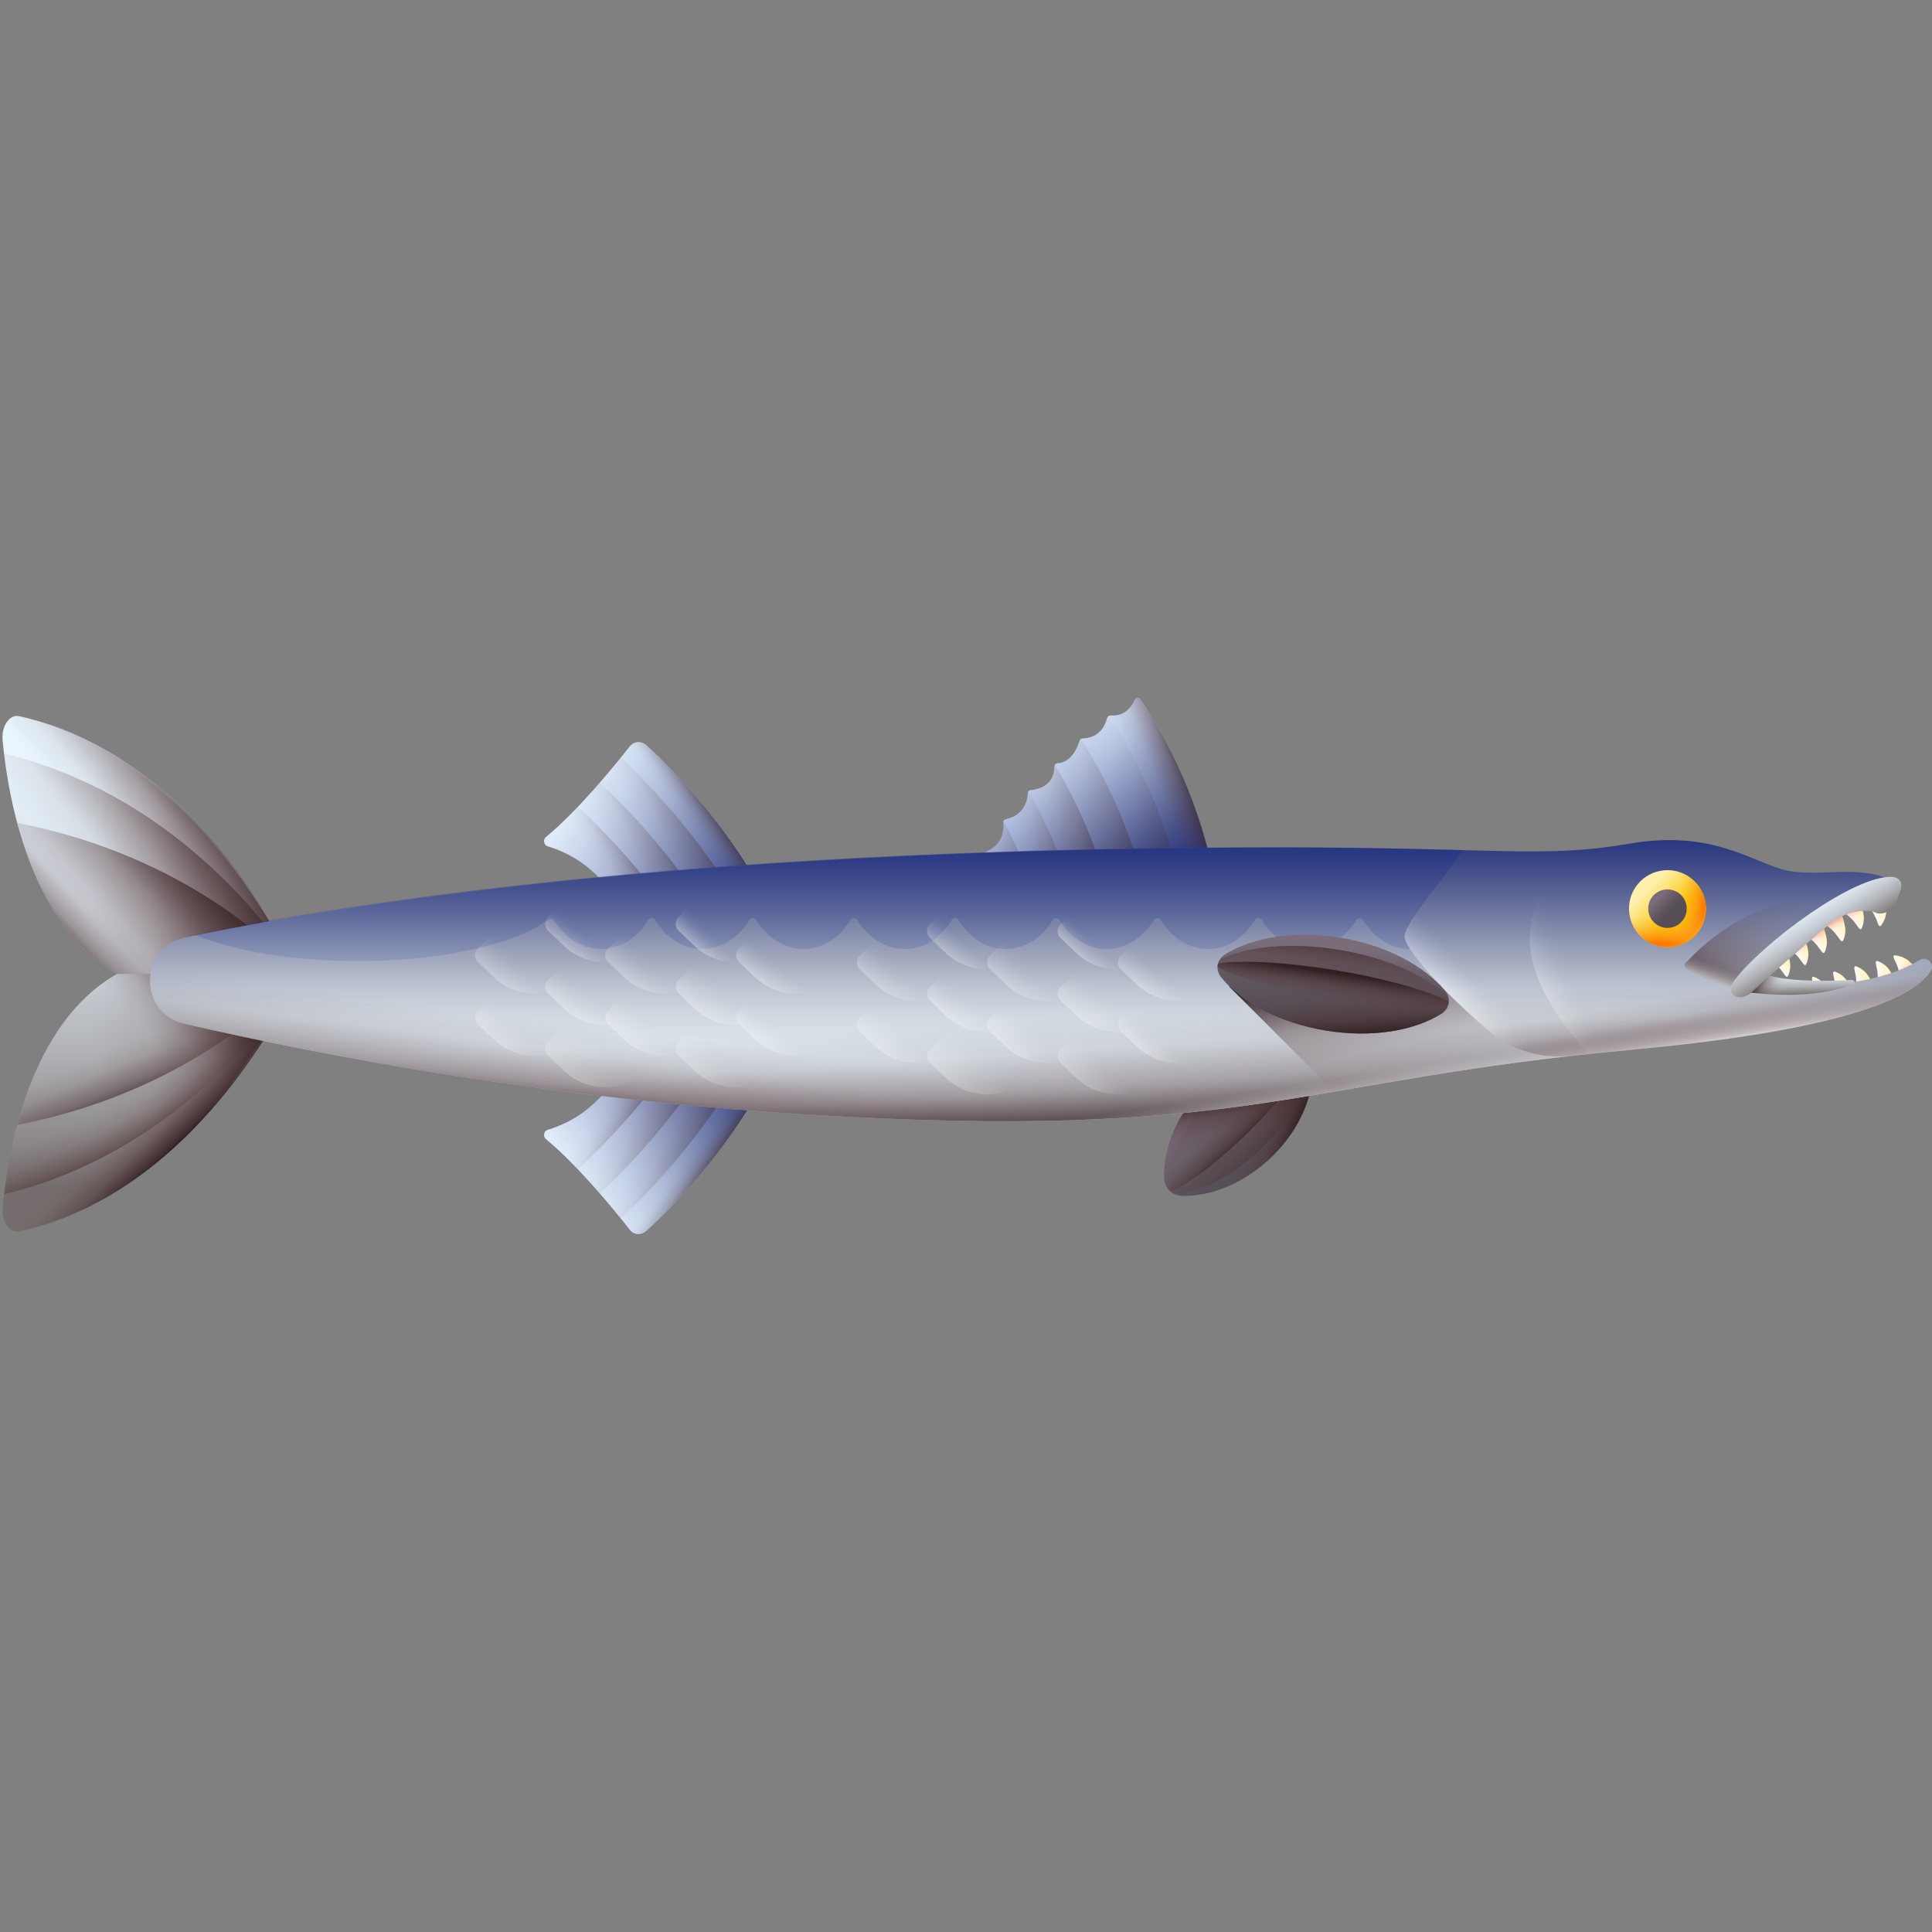 <svg id="Layer_48" enable-background="new 0 0 512 512" viewBox="0 0 512 512" xmlns="http://www.w3.org/2000/svg" xmlns:xlink="http://www.w3.org/1999/xlink"><rect x="0" y="0" width="512" height="512" fill="#808080" stroke="none"/><linearGradient id="lg1"><stop offset="0" stop-color="#eaf6ff"/><stop offset=".15" stop-color="#e6f1fa"/><stop offset=".319" stop-color="#dbe4ec"/><stop offset=".497" stop-color="#c9cfd6"/><stop offset=".681" stop-color="#b0b2b6"/><stop offset=".869" stop-color="#908c8e"/><stop offset="1" stop-color="#766e6e"/></linearGradient><linearGradient id="SVGID_1_" gradientTransform="matrix(1 0 0 -1 0 514)" gradientUnits="userSpaceOnUse" x1="153.582" x2="203.984" xlink:href="#lg1" y1="304.894" y2="265.923"/><linearGradient id="lg2"><stop offset="0" stop-color="#1f3596" stop-opacity="0"/><stop offset=".142" stop-color="#1e3494" stop-opacity=".06"/><stop offset=".356" stop-color="#1d3290" stop-opacity=".225"/><stop offset=".615" stop-color="#1c2f89" stop-opacity=".496"/><stop offset=".907" stop-color="#192b80" stop-opacity=".869"/><stop offset="1" stop-color="#192a7d"/></linearGradient><linearGradient id="SVGID_00000075845060795920715260000004907275612675974026_" gradientTransform="matrix(1 0 0 -1 0 514)" gradientUnits="userSpaceOnUse" x1="145.335" x2="208.27" xlink:href="#lg2" y1="308.209" y2="267.96"/><linearGradient id="lg3"><stop offset="0" stop-color="#593636" stop-opacity="0"/><stop offset=".277" stop-color="#543333" stop-opacity=".101"/><stop offset=".596" stop-color="#482d2e" stop-opacity=".396"/><stop offset=".933" stop-color="#332224" stop-opacity=".883"/><stop offset="1" stop-color="#2f2022"/></linearGradient><linearGradient id="SVGID_00000007410197885779673660000016798634041265459606_" gradientTransform="matrix(1 0 0 -1 0 514)" gradientUnits="userSpaceOnUse" x1="180.697" x2="186.186" xlink:href="#lg3" y1="298.004" y2="302.029"/><linearGradient id="SVGID_00000132781843967577842610000010476967810915150013_" gradientTransform="matrix(1 0 0 -1 0 514)" gradientUnits="userSpaceOnUse" x1="171.667" x2="184.657" xlink:href="#lg3" y1="293.231" y2="300.159"/><linearGradient id="SVGID_00000028324024196843392430000006728204987347224986_" gradientTransform="matrix(1 0 0 -1 0 514)" gradientUnits="userSpaceOnUse" x1="163.419" x2="178.314" xlink:href="#lg3" y1="287.98" y2="295.255"/><linearGradient id="SVGID_00000079467130476069289900000011194086873325598375_" gradientTransform="matrix(1 0 0 -1 0 514)" gradientUnits="userSpaceOnUse" x1="159.017" x2="168.716" xlink:href="#lg3" y1="284.034" y2="289.577"/><linearGradient id="SVGID_00000176727708971981389420000012698821430489255595_" gradientUnits="userSpaceOnUse" x1="153.582" x2="203.984" xlink:href="#lg1" y1="314.613" y2="275.642"/><linearGradient id="SVGID_00000063621207620843546700000016986003035816424334_" gradientUnits="userSpaceOnUse" x1="145.335" x2="208.27" xlink:href="#lg2" y1="317.929" y2="277.679"/><linearGradient id="SVGID_00000098211415200772875440000004201678919731788189_" gradientUnits="userSpaceOnUse" x1="180.697" x2="186.186" xlink:href="#lg3" y1="307.723" y2="311.748"/><linearGradient id="SVGID_00000093884986329262537430000006012052649458310813_" gradientUnits="userSpaceOnUse" x1="171.667" x2="184.657" xlink:href="#lg3" y1="302.95" y2="309.878"/><linearGradient id="SVGID_00000076579869983562884950000010183324990570431128_" gradientUnits="userSpaceOnUse" x1="163.419" x2="178.314" xlink:href="#lg3" y1="297.699" y2="304.974"/><linearGradient id="SVGID_00000115482547291030233620000004534486742697364655_" gradientUnits="userSpaceOnUse" x1="159.017" x2="168.716" xlink:href="#lg3" y1="293.754" y2="299.296"/><linearGradient id="lg4"><stop offset="0" stop-color="#7a6d79"/><stop offset=".255" stop-color="#6c616c"/><stop offset=".683" stop-color="#5b535b"/><stop offset="1" stop-color="#554e56"/></linearGradient><linearGradient id="SVGID_00000031175664525321846450000013199974083771997844_" gradientTransform="matrix(1 0 0 -1 0 514)" gradientUnits="userSpaceOnUse" x1="322.405" x2="335.097" xlink:href="#lg4" y1="223.541" y2="209.014"/><linearGradient id="SVGID_00000132781008092311372570000017579770216820539013_" gradientTransform="matrix(1 0 0 -1 0 514)" gradientUnits="userSpaceOnUse" x1="329.304" x2="327.01" xlink:href="#lg3" y1="210.572" y2="224.181"/><linearGradient id="SVGID_00000160871290272414769650000012293115176675849115_" gradientTransform="matrix(1 0 0 -1 0 514)" gradientUnits="userSpaceOnUse" x1="330.968" x2="342.436" xlink:href="#lg3" y1="215.732" y2="210.991"/><linearGradient id="SVGID_00000030465271105897585050000001523352490712511129_" gradientTransform="matrix(1 0 0 -1 0 514)" gradientUnits="userSpaceOnUse" x1="326.431" x2="340.322" xlink:href="#lg3" y1="218.852" y2="203.572"/><linearGradient id="SVGID_00000120537547343926346750000017627773871037835177_" gradientTransform="matrix(1 0 0 -1 0 514)" gradientUnits="userSpaceOnUse" x1="328.035" x2="318.466" xlink:href="#lg3" y1="217.191" y2="232.472"/><linearGradient id="SVGID_00000082352740647546056740000012200862298669405112_" gradientTransform="matrix(.706 -.294 .294 -.706 -1554.996 -1040.996)" gradientUnits="userSpaceOnUse" x1="4176.767" x2="4190.658" xlink:href="#lg3" y1="-3631.483" y2="-3646.763"/><linearGradient id="SVGID_00000170243002004800846280000004606512014215546299_" gradientTransform="matrix(.706 -.294 .294 -.706 -1554.996 -1040.996)" gradientUnits="userSpaceOnUse" x1="4178.371" x2="4168.802" xlink:href="#lg3" y1="-3633.144" y2="-3617.863"/><linearGradient id="SVGID_00000157302208787554459770000010765596184226814593_" gradientTransform="matrix(1 0 0 -1 0 514)" gradientUnits="userSpaceOnUse" x1="275.94" x2="300.147" xlink:href="#lg1" y1="307.265" y2="274.505"/><linearGradient id="SVGID_00000114069363683027094960000000517131858933192351_" gradientTransform="matrix(1 0 0 -1 0 514)" gradientUnits="userSpaceOnUse" x1="263.591" x2="301.537" xlink:href="#lg2" y1="327.46" y2="267.271"/><linearGradient id="SVGID_00000086690217035330281080000012270914054397570718_" gradientTransform="matrix(1 0 0 -1 0 514)" gradientUnits="userSpaceOnUse" x1="303.705" x2="316.789" xlink:href="#lg3" y1="303.989" y2="309.223"/><linearGradient id="SVGID_00000096039941453381745960000004282855774262614700_" gradientTransform="matrix(1 0 0 -1 0 514)" gradientUnits="userSpaceOnUse" x1="293.785" x2="318.84" xlink:href="#lg3" y1="301.782" y2="301.782"/><linearGradient id="SVGID_00000108299649125469821970000015757410011399489465_" gradientTransform="matrix(1 0 0 -1 0 514)" gradientUnits="userSpaceOnUse" x1="278.776" x2="306.857" xlink:href="#lg3" y1="298.743" y2="298.743"/><linearGradient id="SVGID_00000072986510398110146910000014046598119399591352_" gradientTransform="matrix(1 0 0 -1 0 514)" gradientUnits="userSpaceOnUse" x1="270.385" x2="294.957" xlink:href="#lg3" y1="295.315" y2="295.315"/><linearGradient id="SVGID_00000011022077561337993540000014797911137133282440_" gradientTransform="matrix(1 0 0 -1 0 514)" gradientUnits="userSpaceOnUse" x1="267.48" x2="287.975" xlink:href="#lg3" y1="291.787" y2="291.787"/><linearGradient id="SVGID_00000077286420710380657840000000237051794083362176_" gradientTransform="matrix(1 0 0 -1 0 514)" gradientUnits="userSpaceOnUse" x1="258.766" x2="278.388" xlink:href="#lg3" y1="287.862" y2="287.862"/><linearGradient id="SVGID_00000181079346968997822380000007152839488385761940_" gradientTransform="matrix(1 0 0 -1 0 514)" gradientUnits="userSpaceOnUse" x1="40.089" x2="40.089" xlink:href="#lg1" y1="311.058" y2="199.393"/><linearGradient id="SVGID_00000055696796911737713250000010180128828920971701_" gradientTransform="matrix(-1 0 0 -1 -1371.363 514)" gradientUnits="userSpaceOnUse" x1="-1397.793" x2="-1385.141" xlink:href="#lg3" y1="276.035" y2="264.19"/><linearGradient id="SVGID_00000178892283338186229310000012258518219032113583_" gradientTransform="matrix(1 0 0 -1 0 514)" gradientUnits="userSpaceOnUse" x1="33.39" x2="55.972" xlink:href="#lg3" y1="283.18" y2="302.458"/><linearGradient id="SVGID_00000019669516740199860130000000997203944356781210_" gradientTransform="matrix(-1 0 0 -1 -1371.363 514)" gradientUnits="userSpaceOnUse" x1="-1412.225" x2="-1418.893" xlink:href="#lg3" y1="225.52" y2="211.264"/><linearGradient id="SVGID_00000075124080400966789600000018149029944672765849_" gradientTransform="matrix(1 0 0 -1 0 514)" gradientUnits="userSpaceOnUse" x1="25.848" x2="62.187" xlink:href="#lg3" y1="268.633" y2="297.952"/><linearGradient id="SVGID_00000134951521286078440430000002473939041783029925_" gradientTransform="matrix(-1 0 0 -1 -1371.363 514)" gradientUnits="userSpaceOnUse" x1="-1411.784" x2="-1417.784" xlink:href="#lg3" y1="239.871" y2="225.426"/><linearGradient id="SVGID_00000056404427588300266170000001017819822943313836_" gradientTransform="matrix(1 0 0 -1 0 514)" gradientUnits="userSpaceOnUse" x1="25.218" x2="52.482" xlink:href="#lg3" y1="258.382" y2="286.664"/><linearGradient id="SVGID_00000097464011616231608150000011574244941318494125_" gradientTransform="matrix(1 0 0 -1 0 514)" gradientUnits="userSpaceOnUse" x1="41.996" x2="59.636" xlink:href="#lg3" y1="236.68" y2="252.64"/><linearGradient id="SVGID_00000137848553947708389730000005602601476132694695_" gradientTransform="matrix(1 0 0 -1 0 514)" gradientUnits="userSpaceOnUse" x1="39.452" x2="49.636" xlink:href="#lg3" y1="223.81" y2="213.219"/><linearGradient id="SVGID_00000006696905552131827880000014647577000812814216_" gradientTransform="matrix(1 0 0 -1 0 514)" gradientUnits="userSpaceOnUse" x1="24.974" x2="81.942" xlink:href="#lg3" y1="255.938" y2="255.938"/><linearGradient id="lg5"><stop offset="0" stop-color="#fffaf8"/><stop offset="1" stop-color="#fff5c6"/></linearGradient><linearGradient id="SVGID_00000028294593178008613260000014583288384735667631_" gradientTransform="matrix(.801 -.598 -.598 -.801 343.691 738.484)" gradientUnits="userSpaceOnUse" x1="420.041" x2="422.345" xlink:href="#lg5" y1="306.883" y2="305.883"/><linearGradient id="lg6"><stop offset="0" stop-color="#ffa78f" stop-opacity="0"/><stop offset=".122" stop-color="#ffa78f" stop-opacity=".016"/><stop offset=".247" stop-color="#ffa78f" stop-opacity=".064"/><stop offset=".374" stop-color="#ffa78f" stop-opacity=".145"/><stop offset=".501" stop-color="#ffa78f" stop-opacity=".257"/><stop offset=".629" stop-color="#ffa78f" stop-opacity=".403"/><stop offset=".758" stop-color="#ffa78f" stop-opacity=".581"/><stop offset=".885" stop-color="#ffa78f" stop-opacity=".787"/><stop offset="1" stop-color="#ffa78f"/></linearGradient><linearGradient id="SVGID_00000085218252740225092620000010806956310146995086_" gradientTransform="matrix(.801 -.598 -.598 -.801 343.691 738.484)" gradientUnits="userSpaceOnUse" x1="420.616" x2="421.746" xlink:href="#lg6" y1="305.069" y2="308.025"/><linearGradient id="SVGID_00000022548338922398679800000010234988900582614967_" gradientTransform="matrix(.623 -.782 -.782 -.623 1053.222 351.387)" gradientUnits="userSpaceOnUse" x1="-265.755" x2="-263.451" xlink:href="#lg5" y1="507.753" y2="506.754"/><linearGradient id="SVGID_00000118360285104234190730000000180019819015890560_" gradientTransform="matrix(.623 -.782 -.782 -.623 1053.222 351.387)" gradientUnits="userSpaceOnUse" x1="-265.181" x2="-264.051" xlink:href="#lg6" y1="505.939" y2="508.895"/><linearGradient id="SVGID_00000023989628051726065200000000166567643902645150_" gradientTransform="matrix(.623 -.782 -.782 -.623 1053.222 351.387)" gradientUnits="userSpaceOnUse" x1="-271.264" x2="-268.96" xlink:href="#lg5" y1="509.597" y2="508.597"/><linearGradient id="SVGID_00000017509654153925840860000000015009946802675368_" gradientTransform="matrix(.623 -.782 -.782 -.623 1053.222 351.387)" gradientUnits="userSpaceOnUse" x1="-270.689" x2="-269.559" xlink:href="#lg6" y1="507.782" y2="510.738"/><linearGradient id="SVGID_00000111153715998810200540000003660645876899457206_" gradientTransform="matrix(.623 -.782 -.782 -.623 1053.222 351.387)" gradientUnits="userSpaceOnUse" x1="-276.772" x2="-274.468" xlink:href="#lg5" y1="511.44" y2="510.44"/><linearGradient id="SVGID_00000092451630322017052320000007636281176790085769_" gradientTransform="matrix(.623 -.782 -.782 -.623 1053.222 351.387)" gradientUnits="userSpaceOnUse" x1="-276.198" x2="-275.068" xlink:href="#lg6" y1="509.625" y2="512.581"/><linearGradient id="SVGID_00000175310589170220172300000002273893599543243935_" gradientTransform="matrix(.623 -.782 -.782 -.623 1053.222 351.387)" gradientUnits="userSpaceOnUse" x1="-282.28" x2="-279.977" xlink:href="#lg5" y1="513.283" y2="512.283"/><linearGradient id="SVGID_00000096751818806933939330000012997101242366827399_" gradientTransform="matrix(.623 -.782 -.782 -.623 1053.222 351.387)" gradientUnits="userSpaceOnUse" x1="-281.706" x2="-280.576" xlink:href="#lg6" y1="511.469" y2="514.424"/><linearGradient id="SVGID_00000030453545820521606010000013232398604379754137_" gradientTransform="matrix(.623 -.782 -.782 -.623 1053.222 351.387)" gradientUnits="userSpaceOnUse" x1="-287.789" x2="-285.485" xlink:href="#lg5" y1="515.126" y2="514.126"/><linearGradient id="SVGID_00000139980515739113222920000011020666435977887653_" gradientTransform="matrix(.623 -.782 -.782 -.623 1053.222 351.387)" gradientUnits="userSpaceOnUse" x1="-287.214" x2="-286.084" xlink:href="#lg6" y1="513.312" y2="516.268"/><linearGradient id="SVGID_00000103247089598797947150000007176037861085311665_" gradientTransform="matrix(.984 -.176 .176 .984 -53.331 -178.086)" gradientUnits="userSpaceOnUse" x1="471.751" x2="474.054" xlink:href="#lg5" y1="526.54" y2="525.54"/><linearGradient id="SVGID_00000031169385892924818450000006459931758394253731_" gradientTransform="matrix(.984 -.176 .176 .984 -53.331 -178.086)" gradientUnits="userSpaceOnUse" x1="472.325" x2="473.455" xlink:href="#lg6" y1="524.726" y2="527.681"/><linearGradient id="SVGID_00000111160783597264516910000015819468973946596543_" gradientTransform="matrix(.997 .079 -.079 .997 714.132 -431.62)" gradientUnits="userSpaceOnUse" x1="-160.765" x2="-158.461" xlink:href="#lg5" y1="705.6" y2="704.601"/><linearGradient id="SVGID_00000099653344153091290120000009538150044784117940_" gradientTransform="matrix(.997 .079 -.079 .997 714.132 -431.62)" gradientUnits="userSpaceOnUse" x1="-160.191" x2="-159.061" xlink:href="#lg6" y1="703.786" y2="706.742"/><linearGradient id="SVGID_00000013880062032207595760000007910211390935047332_" gradientTransform="matrix(.997 .079 -.079 .997 714.132 -431.62)" gradientUnits="userSpaceOnUse" x1="-166.274" x2="-163.97" xlink:href="#lg5" y1="707.443" y2="706.444"/><linearGradient id="SVGID_00000111904322170280252160000017272728601273338262_" gradientTransform="matrix(.997 .079 -.079 .997 714.132 -431.62)" gradientUnits="userSpaceOnUse" x1="-165.699" x2="-164.569" xlink:href="#lg6" y1="705.629" y2="708.585"/><linearGradient id="SVGID_00000111190533702049702270000005189866329984067458_" gradientTransform="matrix(.997 .079 -.079 .997 714.132 -431.62)" gradientUnits="userSpaceOnUse" x1="-171.782" x2="-169.478" xlink:href="#lg5" y1="709.287" y2="708.287"/><linearGradient id="SVGID_00000158728780970728723040000017639189839686397601_" gradientTransform="matrix(.997 .079 -.079 .997 714.132 -431.62)" gradientUnits="userSpaceOnUse" x1="-171.208" x2="-170.078" xlink:href="#lg6" y1="707.472" y2="710.428"/><linearGradient id="SVGID_00000175306106596859679290000000886897987308920213_" gradientTransform="matrix(.997 .079 -.079 .997 714.132 -431.62)" gradientUnits="userSpaceOnUse" x1="-177.291" x2="-174.987" xlink:href="#lg5" y1="711.13" y2="710.13"/><linearGradient id="SVGID_00000117663921176723853990000015495693851958396329_" gradientTransform="matrix(.997 .079 -.079 .997 714.132 -431.62)" gradientUnits="userSpaceOnUse" x1="-176.716" x2="-175.586" xlink:href="#lg6" y1="709.315" y2="712.271"/><linearGradient id="SVGID_00000101068451681528454040000005591089944483892146_" gradientTransform="matrix(1 0 0 -1 0 514)" gradientUnits="userSpaceOnUse" x1="275.873" x2="275.873" xlink:href="#lg1" y1="208.422" y2="296.389"/><linearGradient id="lg7"><stop offset="0" stop-color="#fff" stop-opacity="0"/><stop offset=".092" stop-color="#fff" stop-opacity=".024"/><stop offset=".218" stop-color="#fff" stop-opacity=".092"/><stop offset=".362" stop-color="#fff" stop-opacity=".203"/><stop offset=".52" stop-color="#fff" stop-opacity=".359"/><stop offset=".69" stop-color="#fff" stop-opacity=".559"/><stop offset=".866" stop-color="#fff" stop-opacity=".798"/><stop offset="1" stop-color="#fff"/></linearGradient><linearGradient id="SVGID_00000080187139420003166540000003434381530259294351_" gradientTransform="matrix(1 0 0 -1 0 514)" gradientUnits="userSpaceOnUse" x1="407.55" x2="397.736" xlink:href="#lg7" y1="236.469" y2="228.128"/><linearGradient id="SVGID_00000145052775194037734200000008742678941440887460_" gradientTransform="matrix(1 0 0 -1 0 514)" gradientUnits="userSpaceOnUse" x1="444.141" x2="446.758" xlink:href="#lg3" y1="249.365" y2="233.337"/><linearGradient id="SVGID_00000087371641116069355180000011825464524699826833_" gradientTransform="matrix(1 0 0 -1 0 514)" gradientUnits="userSpaceOnUse" x1="417.723" x2="402.185" xlink:href="#lg7" y1="253.444" y2="247.556"/><linearGradient id="SVGID_00000133517588512533897010000016052817637724893604_" gradientTransform="matrix(1 0 0 -1 0 514)" gradientUnits="userSpaceOnUse" x1="220.317" x2="220.317" xlink:href="#lg2" y1="233.446" y2="340.898"/><linearGradient id="SVGID_00000018239474016803465560000000678758307449132468_" gradientTransform="matrix(1 0 0 -1 0 514)" gradientUnits="userSpaceOnUse" x1="275.873" x2="275.873" xlink:href="#lg2" y1="244.486" y2="296.872"/><linearGradient id="SVGID_00000042727178595284763580000017744114142946174081_" gradientTransform="matrix(1 0 0 -1 0 514)" gradientUnits="userSpaceOnUse" x1="272.188" x2="268.753" xlink:href="#lg3" y1="227.322" y2="200.335"/><linearGradient id="SVGID_00000053506873322753408830000007829249505014396043_" gradientTransform="matrix(1 0 0 -1 0 514)" gradientUnits="userSpaceOnUse" x1="276.602" x2="278.565" xlink:href="#lg3" y1="243.943" y2="212.05"/><linearGradient id="SVGID_00000004540459752347169890000000171830269314319522_" gradientTransform="matrix(1 0 0 -1 0 514)" gradientUnits="userSpaceOnUse" x1="281.962" x2="283.188" xlink:href="#lg7" y1="217.175" y2="209.447"/><linearGradient id="SVGID_00000073712020524878030960000001073514629131316393_" gradientTransform="matrix(-1 0 0 -1 -739.531 514)" gradientUnits="userSpaceOnUse" x1="-997.3" x2="-992.974" xlink:href="#lg7" y1="263.206" y2="258.214"/><linearGradient id="SVGID_00000008848405464508859420000011263330120088678540_" gradientTransform="matrix(-1 0 0 -1 -739.531 514)" gradientUnits="userSpaceOnUse" x1="-998.278" x2="-992.585" xlink:href="#lg7" y1="247.903" y2="241.986"/><linearGradient id="SVGID_00000034070999916958019520000011541576403854897813_" gradientTransform="matrix(-1 0 0 -1 -739.531 514)" gradientUnits="userSpaceOnUse" x1="-1001.392" x2="-991.339" xlink:href="#lg7" y1="234.842" y2="223.353"/><linearGradient id="SVGID_00000095337217001753698760000008566328760896278713_" gradientTransform="matrix(-1 0 0 -1 -739.531 514)" gradientUnits="userSpaceOnUse" x1="-1014.398" x2="-1007.661" xlink:href="#lg7" y1="256.352" y2="249.615"/><linearGradient id="SVGID_00000051378338759011850000000011317862730756584600_" gradientTransform="matrix(-1 0 0 -1 -739.531 514)" gradientUnits="userSpaceOnUse" x1="-1014.197" x2="-1007.79" xlink:href="#lg7" y1="239.662" y2="233.593"/><linearGradient id="SVGID_00000028308120215257523760000010652027231781410207_" gradientTransform="matrix(-1 0 0 -1 -739.531 514)" gradientUnits="userSpaceOnUse" x1="-979.807" x2="-973.07" xlink:href="#lg7" y1="256.352" y2="249.615"/><linearGradient id="SVGID_00000137093726212845970760000000706032598536761242_" gradientTransform="matrix(-1 0 0 -1 -739.531 514)" gradientUnits="userSpaceOnUse" x1="-979.632" x2="-973.561" xlink:href="#lg7" y1="239.595" y2="233.144"/><linearGradient id="SVGID_00000183965756501562130540000005938517324734327457_" gradientTransform="matrix(-1 0 0 -1 -739.531 514)" gradientUnits="userSpaceOnUse" x1="-1031.189" x2="-1027.145" xlink:href="#lg7" y1="262.786" y2="258.854"/><linearGradient id="SVGID_00000182524494930213501220000018158043058407089291_" gradientTransform="matrix(-1 0 0 -1 -739.531 514)" gradientUnits="userSpaceOnUse" x1="-1033.982" x2="-1026.699" xlink:href="#lg7" y1="248.983" y2="241.588"/><linearGradient id="SVGID_00000161610265494560671500000016585991597531085458_" gradientTransform="matrix(-1 0 0 -1 -739.531 514)" gradientUnits="userSpaceOnUse" x1="-1033.251" x2="-1025.501" xlink:href="#lg7" y1="231.724" y2="224.087"/><linearGradient id="SVGID_00000133487507164088623650000005039655335667429540_" gradientTransform="matrix(-1 0 0 -1 -739.531 514)" gradientUnits="userSpaceOnUse" x1="-1048.519" x2="-1043.862" xlink:href="#lg7" y1="255.607" y2="250.174"/><linearGradient id="SVGID_00000101813212420811812870000012739890014444490369_" gradientTransform="matrix(-1 0 0 -1 -739.531 514)" gradientUnits="userSpaceOnUse" x1="-1047.972" x2="-1043.872" xlink:href="#lg7" y1="238.397" y2="233.521"/><linearGradient id="SVGID_00000090987327700020893900000008464954304155755676_" gradientTransform="matrix(-1 0 0 -1 -739.531 514)" gradientUnits="userSpaceOnUse" x1="-896.093" x2="-891.767" xlink:href="#lg7" y1="265.115" y2="260.123"/><linearGradient id="SVGID_00000174596130677330580000000001750044973593784481_" gradientTransform="matrix(-1 0 0 -1 -739.531 514)" gradientUnits="userSpaceOnUse" x1="-897.071" x2="-891.377" xlink:href="#lg7" y1="249.812" y2="243.895"/><linearGradient id="SVGID_00000131354433888061284440000012813832590094676902_" gradientTransform="matrix(-1 0 0 -1 -739.531 514)" gradientUnits="userSpaceOnUse" x1="-900.185" x2="-890.132" xlink:href="#lg7" y1="236.751" y2="225.262"/><linearGradient id="SVGID_00000183239046384539436930000009276345879836236430_" gradientTransform="matrix(-1 0 0 -1 -739.531 514)" gradientUnits="userSpaceOnUse" x1="-913.19" x2="-906.453" xlink:href="#lg7" y1="258.261" y2="251.524"/><linearGradient id="SVGID_00000018194778447311689400000016829901095542738342_" gradientTransform="matrix(-1 0 0 -1 -739.531 514)" gradientUnits="userSpaceOnUse" x1="-912.989" x2="-906.582" xlink:href="#lg7" y1="241.571" y2="235.502"/><linearGradient id="SVGID_00000097466766659508373610000003368646849351797922_" gradientTransform="matrix(-1 0 0 -1 -739.531 514)" gradientUnits="userSpaceOnUse" x1="-878.6" x2="-871.862" xlink:href="#lg7" y1="258.261" y2="251.524"/><linearGradient id="SVGID_00000028318601237182333390000011659994218821276040_" gradientTransform="matrix(-1 0 0 -1 -739.531 514)" gradientUnits="userSpaceOnUse" x1="-878.425" x2="-872.354" xlink:href="#lg7" y1="241.504" y2="235.053"/><linearGradient id="SVGID_00000128450311588454098160000015065230839005365670_" gradientTransform="matrix(-1 0 0 -1 -739.531 514)" gradientUnits="userSpaceOnUse" x1="-929.982" x2="-925.937" xlink:href="#lg7" y1="264.695" y2="260.763"/><linearGradient id="SVGID_00000090272195553155450760000010249485227224883861_" gradientTransform="matrix(-1 0 0 -1 -739.531 514)" gradientUnits="userSpaceOnUse" x1="-932.774" x2="-925.492" xlink:href="#lg7" y1="250.892" y2="243.497"/><linearGradient id="SVGID_00000071530706099200865280000017087978273880679359_" gradientTransform="matrix(-1 0 0 -1 -739.531 514)" gradientUnits="userSpaceOnUse" x1="-932.044" x2="-924.293" xlink:href="#lg7" y1="233.633" y2="225.995"/><linearGradient id="SVGID_00000058574910855182935000000013634620823734571683_" gradientTransform="matrix(-1 0 0 -1 -739.531 514)" gradientUnits="userSpaceOnUse" x1="-947.311" x2="-942.654" xlink:href="#lg7" y1="257.516" y2="252.083"/><linearGradient id="SVGID_00000016798282988488065390000014431482972675211920_" gradientTransform="matrix(-1 0 0 -1 -739.531 514)" gradientUnits="userSpaceOnUse" x1="-946.764" x2="-942.664" xlink:href="#lg7" y1="240.305" y2="235.43"/><linearGradient id="SVGID_00000103986424842964528770000011968015630488081057_" gradientTransform="matrix(1 0 0 -1 0 514)" gradientUnits="userSpaceOnUse" x1="478.727" x2="452.599" xlink:href="#lg3" y1="277.778" y2="241.468"/><linearGradient id="SVGID_00000065778523841315217600000001483401644161340082_" gradientTransform="matrix(1 0 0 -1 0 514)" gradientUnits="userSpaceOnUse" x1="463.991" x2="461.66" xlink:href="#lg7" y1="255.055" y2="248.922"/><linearGradient id="SVGID_00000173857837060825629370000005844961524143868859_" gradientTransform="matrix(1 0 0 -1 -1284.78 514)" gradientUnits="userSpaceOnUse" x1="1721.366" x2="1728.648" y1="278.498" y2="271.216"><stop offset="0" stop-color="#fef0ae"/><stop offset="1" stop-color="#fac600"/></linearGradient><linearGradient id="lg8"><stop offset="0" stop-color="#fe9738" stop-opacity="0"/><stop offset=".102" stop-color="#fe9636" stop-opacity=".02"/><stop offset=".227" stop-color="#fe9433" stop-opacity=".078"/><stop offset=".361" stop-color="#fe912e" stop-opacity=".175"/><stop offset=".505" stop-color="#fe8d26" stop-opacity=".31"/><stop offset=".654" stop-color="#fe871d" stop-opacity=".483"/><stop offset=".808" stop-color="#fe8011" stop-opacity=".695"/><stop offset=".965" stop-color="#fe7804" stop-opacity=".94"/><stop offset="1" stop-color="#fe7701"/></linearGradient><linearGradient id="SVGID_00000083063188131929451090000006192263846311487876_" gradientTransform="matrix(1 0 0 -1 -1284.78 514)" gradientUnits="userSpaceOnUse" x1="1728.06" x2="1735.917" xlink:href="#lg8" y1="272.923" y2="271.46"/><linearGradient id="SVGID_00000092423419846553763610000001163329338862392193_" gradientTransform="matrix(1 0 0 -1 -1284.78 514)" gradientUnits="userSpaceOnUse" x1="1726.685" x2="1726.685" xlink:href="#lg8" y1="271.735" y2="263.93"/><linearGradient id="SVGID_00000071522174265839947090000007116530066011075474_" gradientTransform="matrix(1 0 0 -1 -1284.78 514)" gradientUnits="userSpaceOnUse" x1="1730.379" x2="1734.533" y1="269.485" y2="265.331"><stop offset="0" stop-color="#fea613" stop-opacity="0"/><stop offset=".11" stop-color="#fea613" stop-opacity=".018"/><stop offset=".234" stop-color="#fea613" stop-opacity=".072"/><stop offset=".365" stop-color="#fea613" stop-opacity=".16"/><stop offset=".501" stop-color="#fea613" stop-opacity=".285"/><stop offset=".64" stop-color="#fea613" stop-opacity=".445"/><stop offset=".782" stop-color="#fea613" stop-opacity=".64"/><stop offset=".924" stop-color="#fea613" stop-opacity=".867"/><stop offset="1" stop-color="#fea613"/></linearGradient><linearGradient id="SVGID_00000169530941380781029760000003888594535917498301_" gradientTransform="matrix(1 0 0 -1 -1284.78 514)" gradientUnits="userSpaceOnUse" x1="1724.132" x2="1727.876" xlink:href="#lg4" y1="275.732" y2="271.988"/><linearGradient id="SVGID_00000143577474307270076080000015965079830070985658_" gradientTransform="matrix(1 0 0 -1 0 514)" gradientUnits="userSpaceOnUse" x1="476.318" x2="476.564" xlink:href="#lg1" y1="257.538" y2="250.3"/><linearGradient id="SVGID_00000127045138183478224750000002920762741633345926_" gradientTransform="matrix(1 0 0 -1 0 514)" gradientUnits="userSpaceOnUse" x1="473.525" x2="467.514" xlink:href="#lg3" y1="254.487" y2="258.167"/><linearGradient id="SVGID_00000154384970252286717800000001621186632844583607_" gradientTransform="matrix(1 0 0 -1 0 514)" gradientUnits="userSpaceOnUse" x1="475.589" x2="484.02" xlink:href="#lg1" y1="274.686" y2="261.249"/><linearGradient id="SVGID_00000118355208848994865020000009080687176625880744_" gradientTransform="matrix(1 0 0 -1 0 514)" gradientUnits="userSpaceOnUse" x1="374.363" x2="366.839" xlink:href="#lg3" y1="229.109" y2="260.348"/><linearGradient id="SVGID_00000009568501267625498260000011152027753364287122_" gradientTransform="matrix(1.216 -.076 -.175 -1.004 -.794 539.63)" gradientUnits="userSpaceOnUse" x1="328.923" x2="326.426" xlink:href="#lg4" y1="262.281" y2="244.407"/><linearGradient id="SVGID_00000073715141146202373450000016716723372626625676_" gradientTransform="matrix(1.216 -.076 -.175 -1.004 -.794 539.63)" gradientUnits="userSpaceOnUse" x1="327.626" x2="327.626" xlink:href="#lg3" y1="251.903" y2="239.154"/><linearGradient id="SVGID_00000078745237190610578970000002355487534392129417_" gradientTransform="matrix(.976 -.556 .746 .84 -3536.307 -6867.282)" gradientUnits="userSpaceOnUse" x1="-1664.951" x2="-1651.457" xlink:href="#lg3" y1="7391.085" y2="7376.242"/><linearGradient id="SVGID_00000135687452213862465890000000507455939010280586_" gradientTransform="matrix(.976 -.556 .746 .84 -3536.307 -6867.282)" gradientUnits="userSpaceOnUse" x1="-1663.393" x2="-1672.689" xlink:href="#lg3" y1="7389.472" y2="7404.315"/><linearGradient id="SVGID_00000106149179219089144390000014740611005828775819_" gradientTransform="matrix(.908 -.146 .814 .43 -3893.819 -4697.441)" gradientUnits="userSpaceOnUse" x1="-4344.076" x2="-4330.582" xlink:href="#lg3" y1="10070.209" y2="10055.365"/><linearGradient id="SVGID_00000023988080680478245970000011282999576506208653_" gradientTransform="matrix(.908 -.146 .814 .43 -3893.819 -4697.441)" gradientUnits="userSpaceOnUse" x1="-4342.517" x2="-4351.813" xlink:href="#lg3" y1="10068.595" y2="10083.439"/><g><g><g><path d="m199 231.1s-10.1-17.6-27.8-33.7c-1.3-1.1-3.2-1-4.3.4-4 5.1-13.7 17-22.2 24-.9.7-.6 2.2.5 2.5 5 1.5 15.4 6 20.4 19.5z" fill="url(#SVGID_1_)"/><path d="m199 231.1s-10.1-17.6-27.8-33.7c-1.3-1.1-3.2-1-4.3.4-4 5.1-13.7 17-22.2 24-.9.7-.6 2.2.5 2.5 5 1.5 15.4 6 20.4 19.5z" fill="url(#SVGID_00000075845060795920715260000004907275612675974026_)"/><path d="m199 231.1s-10.1-17.6-27.8-33.7c-1.3-1.1-3.2-1-4.3.4-4 5.1-13.7 17-22.2 24-.9.7-.6 2.2.5 2.5 5 1.5 15.4 6 20.4 19.5z" fill="url(#SVGID_00000007410197885779673660000016798634041265459606_)" opacity=".55"/><g><path d="m164.5 200.8c-4.8 5.9-12.7 15.1-19.8 20.9-.9.7-.6 2.2.5 2.5 5 1.5 15.4 6 20.4 19.5l26.6-10c-4.5-6.8-14-20.2-27.7-32.9z" fill="url(#SVGID_00000132781843967577842610000010476967810915150013_)" opacity=".55"/><path d="m158.9 207.4c-4.3 4.9-9.5 10.4-14.2 14.3-.9.7-.6 2.2.5 2.5 5 1.5 15.4 6 20.4 19.5l18.6-7c-5.1-7.4-13.7-18.6-25.3-29.3z" fill="url(#SVGID_00000028324024196843392430000006728204987347224986_)" opacity=".55"/><path d="m153.1 213.8c-2.8 2.9-5.6 5.7-8.4 7.9-.9.7-.6 2.2.5 2.5 5 1.5 15.4 6 20.4 19.5l10.6-4c-5.3-7.3-13.2-16.8-23.1-25.9z" fill="url(#SVGID_00000079467130476069289900000011194086873325598375_)" opacity=".55"/></g></g><g><path d="m199 292.6s-10.1 17.6-27.8 33.7c-1.3 1.1-3.2 1-4.3-.4-4-5.1-13.7-17-22.2-24-.9-.7-.6-2.2.5-2.5 5-1.5 15.4-6 20.4-19.5z" fill="url(#SVGID_00000176727708971981389420000012698821430489255595_)"/><path d="m199 292.6s-10.1 17.6-27.8 33.7c-1.3 1.1-3.2 1-4.3-.4-4-5.1-13.7-17-22.2-24-.9-.7-.6-2.2.5-2.5 5-1.5 15.4-6 20.4-19.5z" fill="url(#SVGID_00000063621207620843546700000016986003035816424334_)"/><path d="m199 292.6s-10.1 17.6-27.8 33.7c-1.3 1.1-3.2 1-4.3-.4-4-5.1-13.7-17-22.2-24-.9-.7-.6-2.2.5-2.5 5-1.5 15.4-6 20.4-19.5z" fill="url(#SVGID_00000098211415200772875440000004201678919731788189_)" opacity=".55"/><g><path d="m164.5 322.9c-4.8-5.9-12.7-15.1-19.8-20.9-.9-.7-.6-2.2.5-2.5 5-1.5 15.4-6 20.4-19.5l26.6 10c-4.5 6.8-14 20.2-27.7 32.9z" fill="url(#SVGID_00000093884986329262537430000006012052649458310813_)" opacity=".55"/><path d="m158.9 316.3c-4.3-4.9-9.5-10.4-14.2-14.3-.9-.7-.6-2.2.5-2.5 5-1.5 15.4-6 20.4-19.5l18.6 7c-5.1 7.4-13.7 18.6-25.3 29.3z" fill="url(#SVGID_00000076579869983562884950000010183324990570431128_)" opacity=".55"/><path d="m153.1 309.9c-2.8-2.9-5.6-5.7-8.4-7.9-.9-.7-.6-2.2.5-2.5 5-1.5 15.4-6 20.4-19.5l10.6 4c-5.3 7.3-13.2 16.8-23.1 25.9z" fill="url(#SVGID_00000115482547291030233620000004534486742697364655_)" opacity=".55"/></g></g></g><g><path d="m347.9 282.1c-.1-2.5-2.1-4.5-4.6-4.6-7.8-.3-16.9 3.4-24.2 10.6s-10.9 16.3-10.6 24.2c.1 2.5 2.1 4.5 4.6 4.6 7.8.3 16.9-3.4 24.2-10.6s11-16.4 10.6-24.2z" fill="url(#SVGID_00000031175664525321846450000013199974083771997844_)"/><path d="m347.9 282.1c-.1-2.5-2.1-4.5-4.6-4.6-7.8-.3-16.9 3.4-24.2 10.6s-10.9 16.3-10.6 24.2c.1 2.5 2.1 4.5 4.6 4.6 7.8.3 16.9-3.4 24.2-10.6s11-16.4 10.6-24.2z" fill="url(#SVGID_00000132781008092311372570000017579770216820539013_)"/><path d="m347.9 282.1c-.1-2.5-2.1-4.5-4.6-4.6-7.8-.3-16.9 3.4-24.2 10.6s-10.9 16.3-10.6 24.2c.1 2.5 2.1 4.5 4.6 4.6 7.8.3 16.9-3.4 24.2-10.6s11-16.4 10.6-24.2z" fill="url(#SVGID_00000160871290272414769650000012293115176675849115_)"/><g><path d="m347.3 281.4c.2-2.2-1.2-3.6-3.4-3.4-6.8.8-15.1 5.2-22.4 12.4s-11.6 15.6-12.4 22.4c-.2 2.2 1.2 3.6 3.4 3.4 6.8-.8 15.1-5.2 22.4-12.4s11.7-15.6 12.4-22.4z" fill="url(#SVGID_00000030465271105897585050000001523352490712511129_)"/><path d="m347.3 281.4c.2-2.2-1.2-3.6-3.4-3.4-6.8.8-15.1 5.2-22.4 12.4s-11.6 15.6-12.4 22.4c-.2 2.2 1.2 3.6 3.4 3.4 6.8-.8 15.1-5.2 22.4-12.4s11.7-15.6 12.4-22.4z" fill="url(#SVGID_00000120537547343926346750000017627773871037835177_)"/></g><g><path d="m346.3 280.4c.8-1.6.2-2.2-1.4-1.4-5 2.5-12.2 8.1-19.5 15.3s-12.8 14.4-15.3 19.5c-.8 1.6-.2 2.2 1.4 1.4 5-2.5 12.2-8.1 19.5-15.3s12.8-14.4 15.3-19.5z" fill="url(#SVGID_00000082352740647546056740000012200862298669405112_)"/><path d="m346.3 280.4c.8-1.6.2-2.2-1.4-1.4-5 2.5-12.2 8.1-19.5 15.3s-12.8 14.4-15.3 19.5c-.8 1.6-.2 2.2 1.4 1.4 5-2.5 12.2-8.1 19.5-15.3s12.8-14.4 15.3-19.5z" fill="url(#SVGID_00000170243002004800846280000004606512014215546299_)"/></g></g><g><path d="m320.1 229.4-65.1 5.3c-.7.1-1.2-.7-.8-1.3 1.4-2.3 2.9-4.5 4.4-6.6.1-.2.3-.3.5-.4 6.9-1.4 7-6.5 6.8-8.4-.1-.4.2-.8.7-.9 5-1.1 5.7-5.2 5.8-6.9 0-.4.3-.8.8-.8 5.6-.6 6.2-4.4 6.2-6.2 0-.5.4-.9.8-.9 3.8-.2 5.4-4.4 5.9-6 .1-.3.4-.6.8-.6 4.7-.1 6.1-3.8 6.5-5.4.1-.4.5-.7.9-.7 3.8.3 5.6-2.3 6.4-4.1.3-.6 1.1-.7 1.5-.2 12.9 18.8 17.7 38.6 18.6 43.1.2.5-.2 1-.7 1z" fill="url(#SVGID_00000157302208787554459770000010765596184226814593_)"/><path d="m320.1 229.4-65.1 5.3c-.7.1-1.2-.7-.8-1.3 1.4-2.3 2.9-4.5 4.4-6.6.1-.2.3-.3.5-.4 6.9-1.4 7-6.5 6.8-8.4-.1-.4.2-.8.7-.9 5-1.1 5.7-5.2 5.8-6.9 0-.4.3-.8.8-.8 5.6-.6 6.2-4.4 6.2-6.2 0-.5.4-.9.8-.9 3.8-.2 5.4-4.4 5.9-6 .1-.3.4-.6.8-.6 4.7-.1 6.1-3.8 6.5-5.4.1-.4.5-.7.9-.7 3.8.3 5.6-2.3 6.4-4.1.3-.6 1.1-.7 1.5-.2 12.9 18.8 17.7 38.6 18.6 43.1.2.5-.2 1-.7 1z" fill="url(#SVGID_00000114069363683027094960000000517131858933192351_)"/><path d="m320.1 229.4-65.1 5.3c-.7.1-1.2-.7-.8-1.3 1.4-2.3 2.9-4.5 4.4-6.6.1-.2.3-.3.5-.4 6.9-1.4 7-6.5 6.8-8.4-.1-.4.2-.8.7-.9 5-1.1 5.7-5.2 5.8-6.9 0-.4.3-.8.8-.8 5.6-.6 6.2-4.4 6.2-6.2 0-.5.4-.9.8-.9 3.8-.2 5.4-4.4 5.9-6 .1-.3.4-.6.8-.6 4.7-.1 6.1-3.8 6.5-5.4.1-.4.5-.7.9-.7 3.8.3 5.6-2.3 6.4-4.1.3-.6 1.1-.7 1.5-.2 12.9 18.8 17.7 38.6 18.6 43.1.2.5-.2 1-.7 1z" fill="url(#SVGID_00000086690217035330281080000012270914054397570718_)"/><path d="m293.8 189.7c-.2.1-.3.3-.3.5-.4 1.6-1.8 5.3-6.5 5.4-.4 0-.7.3-.8.6-.5 1.6-2.1 5.8-5.9 6-.5 0-.9.4-.8.9 0 1.8-.5 5.6-6.2 6.2-.4 0-.7.4-.8.8-.1 1.7-.9 5.7-5.8 6.9-.4.1-.7.5-.7.9.2 2 .1 7-6.8 8.4-.2 0-.4.2-.5.4-1.5 2.1-3 4.3-4.4 6.6-.4.6.1 1.4.8 1.3l56.7-4.6c-1.9-7-6.9-24-18-40.3z" fill="url(#SVGID_00000096039941453381745960000004282855774262614700_)" opacity=".55"/><path d="m286.4 195.8c-.1.1-.2.3-.3.4-.5 1.6-2.1 5.8-5.9 6-.5 0-.9.4-.8.9 0 1.8-.5 5.6-6.2 6.2-.4 0-.7.4-.8.8-.1 1.7-.9 5.7-5.8 6.9-.4.1-.7.5-.7.9.2 2 .1 7-6.8 8.4-.2 0-.4.2-.5.4-1.5 2.1-3 4.3-4.4 6.6-.4.6.1 1.4.8 1.3l47.2-3.8c-2.3-7.8-7-21.5-15.8-35z" fill="url(#SVGID_00000108299649125469821970000015757410011399489465_)" opacity=".55"/><path d="m279.5 202.7c-.1.1-.2.3-.2.5 0 1.8-.5 5.6-6.2 6.2-.4 0-.7.4-.8.8-.1 1.7-.9 5.7-5.8 6.9-.4.1-.7.5-.7.9.2 2 .1 7-6.8 8.4-.2 0-.4.2-.5.4-1.5 2.1-3 4.3-4.4 6.6-.4.6.1 1.4.8 1.3l37.5-3c-2.2-7.5-6.3-18.2-12.9-29z" fill="url(#SVGID_00000072986510398110146910000014046598119399591352_)" opacity=".55"/><path d="m272.6 209.7c-.1.1-.2.3-.2.5-.1 1.7-.9 5.7-5.8 6.9-.4.1-.7.5-.7.9.2 2 .1 7-6.8 8.4-.2 0-.4.2-.5.4-1.5 2.1-3 4.3-4.4 6.6-.4.6.1 1.4.8 1.3l27.8-2.3c-2.2-6.4-5.5-14.4-10.2-22.7z" fill="url(#SVGID_00000011022077561337993540000014797911137133282440_)" opacity=".55"/><path d="m266 217.6c-.1.1-.1.3-.1.4.2 2 .1 7-6.8 8.4-.2 0-.4.2-.5.4-1.5 2.1-3 4.3-4.4 6.6-.4.6.1 1.4.8 1.3l18-1.5c-1.8-4.7-4.1-10.1-7-15.6z" fill="url(#SVGID_00000077286420710380657840000000237051794083362176_)" opacity=".55"/></g><g><g><path d="m31 258.1c-23.2-13.3-28.9-46.9-30.3-61.8-.4-3.8 1.8-7.1 4.4-6.5 49.9 11.1 74.4 68.3 74.4 68.3s-24.5 57.2-74.4 68.2c-2.6.6-4.8-2.7-4.4-6.5 1.4-14.9 7.1-48.5 30.3-61.7z" fill="url(#SVGID_00000181079346968997822380000007152839488385761940_)"/><path d="m.7 196.3c-.4-3.8 1.8-7.1 4.4-6.5 49.9 11.1 74.4 68.3 74.4 68.3h-48.5c-23.2-13.3-28.9-46.9-30.3-61.8z" fill="url(#SVGID_00000055696796911737713250000010180128828920971701_)"/><path d="m.7 196.3c-.4-3.8 1.8-7.1 4.4-6.5 49.9 11.1 74.4 68.3 74.4 68.3h-48.5c-23.2-13.3-28.9-46.9-30.3-61.8z" fill="url(#SVGID_00000178892283338186229310000012258518219032113583_)"/><path d="m1.1 316.5c1.9-16.2 8.4-46.1 29.9-58.4-21.5-12.3-28-42.3-29.9-58.4 52.6 12.8 78.4 58.4 78.4 58.4s-25.8 45.6-78.4 58.4z" fill="url(#SVGID_00000019669516740199860130000000997203944356781210_)"/><path d="m1.1 316.5c1.9-16.2 8.4-46.1 29.9-58.4-21.5-12.3-28-42.3-29.9-58.4 52.6 12.8 78.4 58.4 78.4 58.4s-25.8 45.6-78.4 58.4z" fill="url(#SVGID_00000075124080400966789600000018149029944672765849_)"/><path d="m4.6 218.1c50.2 9.7 74.9 40 74.9 40s-24.7 30.3-74.9 40c4-14.9 11.7-31.5 26.4-40-14.7-8.5-22.4-25.1-26.4-40z" fill="url(#SVGID_00000134951521286078440430000002473939041783029925_)"/><path d="m4.6 218.1c50.2 9.7 74.9 40 74.9 40s-24.7 30.3-74.9 40c4-14.9 11.7-31.5 26.4-40-14.7-8.5-22.4-25.1-26.4-40z" fill="url(#SVGID_00000056404427588300266170000001017819822943313836_)"/><path d="m79.5 258.1s-24.5 57.2-74.4 68.3c-2.6.6-4.8-2.7-4.4-6.5 1.4-15 7.1-48.6 30.2-61.8z" fill="url(#SVGID_00000097464011616231608150000011574244941318494125_)"/><path d="m79.5 258.1s-24.5 57.2-74.4 68.3c-2.6.6-4.8-2.7-4.4-6.5 1.4-15 7.1-48.6 30.2-61.8z" fill="url(#SVGID_00000137848553947708389730000005602601476132694695_)"/></g><path d="m30.3 258.1c-23.1-13.3-28.9-46.9-30.3-61.8-.4-3.8 1.8-7.1 4.4-6.5 49.9 11.1 74.4 68.3 74.4 68.3s-24.5 57.2-74.4 68.3c-2.6.6-4.8-2.7-4.4-6.5 1.4-15 7.2-48.6 30.3-61.8z" fill="url(#SVGID_00000006696905552131827880000014647577000812814216_)"/></g><g><g><path d="m499.1 236.2c.4 0 .7.3.7.7-.2 1.5.1 2.8.1 4.1s-.2 2.5-1.2 4c-.7 1-.9.1-1.3-1-.1-.3-.2-.6-.4-.9-.6-1.3-1.4-2.6-2.7-3.6-.2-.2-.3-.5-.1-.8.3-.4.7-.7 1.2-1 1.2-.9 2.6-1.4 3.7-1.5z" fill="url(#SVGID_00000028294593178008613260000014583288384735667631_)"/><path d="m499.1 236.2c.4 0 .7.3.7.7-.2 1.5.1 2.8.1 4.1s-.2 2.5-1.2 4c-.7 1-.9.1-1.3-1-.1-.3-.2-.6-.4-.9-.6-1.3-1.4-2.6-2.7-3.6-.2-.2-.3-.5-.1-.8.3-.4.7-.7 1.2-1 1.2-.9 2.6-1.4 3.7-1.5z" fill="url(#SVGID_00000085218252740225092620000010806956310146995086_)"/></g><g><path d="m491.7 237.1c.4-.1.8.1.9.5.2 1.5.8 2.7 1.1 4 .3 1.2.4 2.5-.2 4.1-.4 1.1-.8.4-1.5-.6-.2-.2-.4-.5-.6-.8-.9-1.1-2.1-2.2-3.5-2.8-.3-.1-.4-.5-.3-.7.2-.4.5-.9.9-1.3.9-1.2 2.1-2.1 3.2-2.4z" fill="url(#SVGID_00000022548338922398679800000010234988900582614967_)"/><path d="m491.7 237.1c.4-.1.8.1.9.5.2 1.5.8 2.7 1.1 4 .3 1.2.4 2.5-.2 4.1-.4 1.1-.8.4-1.5-.6-.2-.2-.4-.5-.6-.8-.9-1.1-2.1-2.2-3.5-2.8-.3-.1-.4-.5-.3-.7.2-.4.5-.9.9-1.3.9-1.2 2.1-2.1 3.2-2.4z" fill="url(#SVGID_00000118360285104234190730000000180019819015890560_)"/></g><g><path d="m486.8 240.3c.4-.1.8.1.9.5.2 1.5.8 2.7 1.1 4 .3 1.2.4 2.5-.2 4.1-.4 1.1-.8.4-1.5-.6-.2-.2-.4-.5-.6-.8-.9-1.1-2.1-2.2-3.5-2.8-.3-.1-.4-.5-.3-.7.2-.4.5-.9.9-1.3.9-1.2 2.1-2.1 3.2-2.4z" fill="url(#SVGID_00000023989628051726065200000000166567643902645150_)"/><path d="m486.8 240.3c.4-.1.8.1.9.5.2 1.5.8 2.7 1.1 4 .3 1.2.4 2.5-.2 4.1-.4 1.1-.8.4-1.5-.6-.2-.2-.4-.5-.6-.8-.9-1.1-2.1-2.2-3.5-2.8-.3-.1-.4-.5-.3-.7.2-.4.5-.9.9-1.3.9-1.2 2.1-2.1 3.2-2.4z" fill="url(#SVGID_00000017509654153925840860000000015009946802675368_)"/></g><g><path d="m481.9 243.4c.4-.1.8.1.9.5.2 1.5.8 2.7 1.1 4 .3 1.2.4 2.5-.2 4.1-.4 1.1-.8.4-1.5-.6-.2-.2-.4-.5-.6-.8-.9-1.1-2.1-2.2-3.5-2.8-.3-.1-.4-.5-.3-.7.2-.4.5-.9.9-1.3 1-1.2 2.2-2 3.2-2.4z" fill="url(#SVGID_00000111153715998810200540000003660645876899457206_)"/><path d="m481.9 243.4c.4-.1.8.1.9.5.2 1.5.8 2.7 1.1 4 .3 1.2.4 2.5-.2 4.1-.4 1.1-.8.4-1.5-.6-.2-.2-.4-.5-.6-.8-.9-1.1-2.1-2.2-3.5-2.8-.3-.1-.4-.5-.3-.7.2-.4.5-.9.9-1.3 1-1.2 2.2-2 3.2-2.4z" fill="url(#SVGID_00000092451630322017052320000007636281176790085769_)"/></g><g><path d="m477 246.6c.4-.1.8.1.9.5.2 1.5.8 2.7 1.1 4 .3 1.2.4 2.5-.2 4.1-.4 1.1-.8.4-1.5-.6-.2-.2-.4-.5-.6-.8-.9-1.1-2.1-2.2-3.5-2.8-.3-.1-.4-.5-.3-.7.2-.4.5-.9.9-1.3 1-1.2 2.2-2.1 3.2-2.4z" fill="url(#SVGID_00000175310589170220172300000002273893599543243935_)"/><path d="m477 246.6c.4-.1.8.1.9.5.2 1.5.8 2.7 1.1 4 .3 1.2.4 2.5-.2 4.1-.4 1.1-.8.4-1.5-.6-.2-.2-.4-.5-.6-.8-.9-1.1-2.1-2.2-3.5-2.8-.3-.1-.4-.5-.3-.7.2-.4.5-.9.9-1.3 1-1.2 2.2-2.1 3.2-2.4z" fill="url(#SVGID_00000096751818806933939330000012997101242366827399_)"/></g><g><path d="m472.2 249.7c.4-.1.8.1.9.5.2 1.5.8 2.7 1.1 4 .3 1.2.4 2.5-.2 4.1-.4 1.1-.8.4-1.5-.6-.2-.2-.4-.5-.6-.8-.9-1.1-2.1-2.2-3.5-2.8-.3-.1-.4-.5-.3-.7.2-.4.5-.9.9-1.3.9-1.2 2.1-2 3.2-2.4z" fill="url(#SVGID_00000030453545820521606010000013232398604379754137_)"/><path d="m472.2 249.7c.4-.1.8.1.9.5.2 1.5.8 2.7 1.1 4 .3 1.2.4 2.5-.2 4.1-.4 1.1-.8.4-1.5-.6-.2-.2-.4-.5-.6-.8-.9-1.1-2.1-2.2-3.5-2.8-.3-.1-.4-.5-.3-.7.2-.4.5-.9.9-1.3.9-1.2 2.1-2 3.2-2.4z" fill="url(#SVGID_00000139980515739113222920000011020666435977887653_)"/></g></g><g><g><path d="m509.2 258.8c.3-.3.3-.8 0-1-1.2-.9-2-2-3-2.8-.9-.9-2-1.5-3.7-1.8-1.2-.2-.7.6-.2 1.6.1.3.3.6.4.9.5 1.3.9 2.9.8 4.4 0 .3.2.6.5.6.5 0 1-.1 1.6-.1 1.4-.4 2.8-1 3.6-1.8z" fill="url(#SVGID_00000103247089598797947150000007176037861085311665_)"/><path d="m509.2 258.8c.3-.3.3-.8 0-1-1.2-.9-2-2-3-2.8-.9-.9-2-1.5-3.7-1.8-1.2-.2-.7.6-.2 1.6.1.3.3.6.4.9.5 1.3.9 2.9.8 4.4 0 .3.2.6.5.6.5 0 1-.1 1.6-.1 1.4-.4 2.8-1 3.6-1.8z" fill="url(#SVGID_00000031169385892924818450000006459931758394253731_)"/></g><g><path d="m502.9 262c.4-.2.5-.7.2-1-.9-1.2-1.5-2.4-2.1-3.5-.7-1.1-1.5-2-3.1-2.7-1.1-.5-.8.4-.6 1.5.1.3.1.6.2.9.2 1.4.2 3-.4 4.5-.1.3.1.6.3.7l1.5.3c1.5.1 3-.2 4-.7z" fill="url(#SVGID_00000111160783597264516910000015819468973946596543_)"/><path d="m502.9 262c.4-.2.5-.7.2-1-.9-1.2-1.5-2.4-2.1-3.5-.7-1.1-1.5-2-3.1-2.7-1.1-.5-.8.4-.6 1.5.1.3.1.6.2.9.2 1.4.2 3-.4 4.5-.1.3.1.6.3.7l1.5.3c1.5.1 3-.2 4-.7z" fill="url(#SVGID_00000099653344153091290120000009538150044784117940_)"/></g><g><path d="m497.2 263.4c.4-.2.5-.7.2-1-.9-1.2-1.5-2.4-2.1-3.5-.7-1.1-1.5-2-3.1-2.7-1.1-.5-.8.4-.6 1.5.1.3.1.6.2.9.2 1.4.2 3-.4 4.5-.1.3.1.6.3.7l1.5.3c1.6.1 3-.2 4-.7z" fill="url(#SVGID_00000013880062032207595760000007910211390935047332_)"/><path d="m497.2 263.4c.4-.2.5-.7.2-1-.9-1.2-1.5-2.4-2.1-3.5-.7-1.1-1.5-2-3.1-2.7-1.1-.5-.8.4-.6 1.5.1.3.1.6.2.9.2 1.4.2 3-.4 4.5-.1.3.1.6.3.7l1.5.3c1.6.1 3-.2 4-.7z" fill="url(#SVGID_00000111904322170280252160000017272728601273338262_)"/></g><g><path d="m491.6 264.8c.4-.2.5-.7.2-1-.9-1.2-1.5-2.4-2.1-3.5-.7-1.1-1.5-2-3.1-2.7-1.1-.5-.8.4-.6 1.5.1.3.1.6.2.9.2 1.4.2 3-.4 4.5-.1.3.1.6.3.7.5.1 1 .2 1.5.3 1.6.1 3-.1 4-.7z" fill="url(#SVGID_00000111190533702049702270000005189866329984067458_)"/><path d="m491.6 264.8c.4-.2.5-.7.2-1-.9-1.2-1.5-2.4-2.1-3.5-.7-1.1-1.5-2-3.1-2.7-1.1-.5-.8.4-.6 1.5.1.3.1.6.2.9.2 1.4.2 3-.4 4.5-.1.3.1.6.3.7.5.1 1 .2 1.5.3 1.6.1 3-.1 4-.7z" fill="url(#SVGID_00000158728780970728723040000017639189839686397601_)"/></g><g><path d="m486 266.2c.4-.2.5-.7.2-1-.9-1.2-1.5-2.4-2.1-3.5-.7-1.1-1.5-2-3.1-2.7-1.1-.5-.8.4-.6 1.5.1.3.1.6.2.9.2 1.4.2 3-.4 4.5-.1.3.1.6.3.7l1.5.3c1.5.1 3-.1 4-.7z" fill="url(#SVGID_00000175306106596859679290000000886897987308920213_)"/><path d="m486 266.2c.4-.2.5-.7.2-1-.9-1.2-1.5-2.4-2.1-3.5-.7-1.1-1.5-2-3.1-2.7-1.1-.5-.8.4-.6 1.5.1.3.1.6.2.9.2 1.4.2 3-.4 4.5-.1.3.1.6.3.7l1.5.3c1.5.1 3-.1 4-.7z" fill="url(#SVGID_00000117663921176723853990000015495693851958396329_)"/></g></g><path d="m48.8 271.3c-12.2-2.8-12-20.3.2-22.8 49-10.3 142-23.9 291.9-23.9 55.2 0 68.2 2.9 90.8-1s32.9 5.2 42 7.1c8.3 1.8 19.2-1.7 27.8 2.7 1 .5.9 1.9-.2 2.3-7.3 2.4-28.2 10.2-37.5 24.2 0 0 27.6 5 45-5.5 1.8-1.1 4 1 2.9 2.8-3.5 5.9-18.9 15.4-78.5 20.9-90.8 8.3-102.1 24.5-220.3 17.2-68.2-4.3-126.7-15.4-164.1-24z" fill="url(#SVGID_00000101068451681528454040000005591089944483892146_)"/><path d="m508.8 254.4c-17.4 10.5-45 5.5-45 5.5 9.2-14.1 30.2-21.9 37.5-24.2 1-.3 1.1-1.8.2-2.3-8.6-4.4-19.5-.9-27.8-2.7-9.1-2-19.4-11-42-7.1-14.1 2.5-24.5 2.2-43.9 1.7-6.3 8.7-15.6 19.7-15.6 22.8 0 3.3 10 14.5 22.6 25.2 5.9 5 13.6 7.4 21.3 6.5 5.4-.6 11-1.2 17-1.7 59.7-5.5 75-15 78.5-20.9 1.2-1.8-1-3.9-2.8-2.8z" fill="url(#SVGID_00000080187139420003166540000003434381530259294351_)"/><path d="m508.8 254.4c-17.4 10.5-45 5.5-45 5.5 9.2-14.1 30.2-21.9 37.5-24.2 1-.3 1.1-1.8.2-2.3-8.6-4.4-19.5-.9-27.8-2.7-9.1-2-19.4-11-42-7.1-14.1 2.5-24.5 2.2-43.9 1.7-6.3 8.7-15.6 19.7-15.6 22.8 0 3.3 10 14.5 22.6 25.2 5.9 5 13.6 7.4 21.3 6.5 5.4-.6 11-1.2 17-1.7 59.7-5.5 75-15 78.5-20.9 1.2-1.8-1-3.9-2.8-2.8z" fill="url(#SVGID_00000145052775194037734200000008742678941440887460_)"/><path d="m433.2 278.1c59.7-5.5 75-15 78.5-20.9 1.1-1.8-1.1-3.9-2.9-2.8-17.4 10.5-45 5.5-45 5.5 9.2-14.1 30.2-21.9 37.5-24.2 1-.3 1.1-1.8.2-2.3-8.6-4.4-19.5-.9-27.8-2.7-9.1-2-19.4-11-42-7.1-5.9 1-11.1 1.6-16.6 1.8-4.1 6.9-9.7 14.7-9.7 23 0 11.6 7.9 22.3 15.5 30.8 3.9-.3 8-.7 12.3-1.1z" fill="url(#SVGID_00000087371641116069355180000011825464524699826833_)"/><path d="m388.3 225.3c-.2 0-.3 0-.5 0-6.3 8.7-15.6 19.7-15.6 22.8 0 .8.5 1.9 1.5 3.4-5.1 0-9.6-3-12.5-7.7-.4-.7-1.4-.7-1.8 0-2.8 4.7-7.4 7.7-12.5 7.7s-9.6-3-12.5-7.7c-.4-.7-1.4-.7-1.8 0-2.9 4.7-7.4 7.7-12.5 7.7s-9.6-3-12.5-7.7c-.4-.7-1.4-.7-1.8 0-2.9 4.7-7.4 7.7-12.5 7.7s-9.6-3-12.5-7.7c-.4-.7-1.4-.7-1.8 0-2.8 4.7-7.4 7.7-12.5 7.7s-9.6-3-12.5-7.7c-.4-.7-1.4-.7-1.8 0-2.8 4.7-7.4 7.7-12.5 7.7s-9.6-3-12.5-7.7c-.4-.7-1.4-.7-1.8 0-2.9 4.7-7.4 7.7-12.5 7.7s-9.6-3-12.5-7.7c-.4-.7-1.4-.7-1.8 0-2.9 4.7-7.4 7.7-12.5 7.7s-9.6-3-12.5-7.7c-.4-.7-1.4-.7-1.8 0-2.8 4.7-7.4 7.7-12.5 7.7-5 0-9.5-2.9-12.4-7.5-.3-.5-1-.6-1.5-.3-8.9 6.5-28.2 11-50.6 11-17.4 0-32.9-2.7-43.2-7 49.9-10.2 142-23.2 288.6-23.2 21.6.1 36.5.5 48.1.8z" fill="url(#SVGID_00000133517588512533897010000016052817637724893604_)"/><path d="m48.8 271.3c-12.2-2.8-12-20.3.2-22.8 49-10.3 142-23.9 291.9-23.9 55.2 0 68.2 2.9 90.8-1s32.9 5.2 42 7.1c8.3 1.8 19.2-1.7 27.8 2.7 1 .5.9 1.9-.2 2.3-7.3 2.4-28.2 10.2-37.5 24.2 0 0 27.6 5 45-5.5 1.8-1.1 4 1 2.9 2.8-3.5 5.9-18.9 15.4-78.5 20.9-90.8 8.3-102.1 24.5-220.3 17.2-68.2-4.3-126.7-15.4-164.1-24z" fill="url(#SVGID_00000018239474016803465560000000678758307449132468_)"/><path d="m48.8 271.3c-12.2-2.8-12-20.3.2-22.8 49-10.3 142-23.9 291.9-23.9 55.2 0 68.2 2.9 90.8-1s32.9 5.2 42 7.1c8.3 1.8 19.2-1.7 27.8 2.7 1 .5.9 1.9-.2 2.3-7.3 2.4-28.2 10.2-37.5 24.2 0 0 27.6 5 45-5.5 1.8-1.1 4 1 2.9 2.8-3.5 5.9-18.9 15.4-78.5 20.9-90.8 8.3-102.1 24.5-220.3 17.2-68.2-4.3-126.7-15.4-164.1-24z" fill="url(#SVGID_00000042727178595284763580000017744114142946174081_)"/><path d="m48.8 271.3c-12.2-2.8-12-20.3.2-22.8 49-10.3 142-23.9 291.9-23.9 55.2 0 68.2 2.9 90.8-1s32.9 5.2 42 7.1c8.3 1.8 19.2-1.7 27.8 2.7 1 .5.9 1.9-.2 2.3-7.3 2.4-28.2 10.2-37.5 24.2 0 0 27.6 5 45-5.5 1.8-1.1 4 1 2.9 2.8-3.5 5.9-18.9 15.4-78.5 20.9-90.8 8.3-102.1 24.5-220.3 17.2-68.2-4.3-126.7-15.4-164.1-24z" fill="url(#SVGID_00000053506873322753408830000007829249505014396043_)"/><path d="m48.8 271.3c-12.2-2.8-12-20.3.2-22.8 49-10.3 142-23.9 291.9-23.9 55.2 0 68.2 2.9 90.8-1s32.9 5.2 42 7.1c8.3 1.8 19.2-1.7 27.8 2.7 1 .5.9 1.9-.2 2.3-7.3 2.4-28.2 10.2-37.5 24.2 0 0 27.6 5 45-5.5 1.8-1.1 4 1 2.9 2.8-3.5 5.9-18.9 15.4-78.5 20.9-90.8 8.3-102.1 24.5-220.3 17.2-68.2-4.3-126.7-15.4-164.1-24z" fill="url(#SVGID_00000004540459752347169890000000171830269314319522_)"/><g><g opacity=".35"><g><g><path d="m272.5 240.8c-6-5.6-15.7-5.6-21.7 0l-4.3 4.1c-1.1 1-1.1 2.7 0 3.7l4.3 4.1c6 5.6 15.7 5.6 21.7 0 3.5-3.3 3.5-8.6 0-11.9z" fill="url(#SVGID_00000073712020524878030960000001073514629131316393_)"/><path d="m272.5 257.4c-6-5.6-15.7-5.6-21.7 0l-4.3 4.1c-1.1 1-1.1 2.7 0 3.7l4.3 4.1c6 5.6 15.7 5.6 21.7 0 3.5-3.3 3.5-8.6 0-11.9z" fill="url(#SVGID_00000008848405464508859420000011263330120088678540_)"/><path d="m272.5 273.9c-6-5.6-15.7-5.6-21.7 0l-4.3 4.1c-1.1 1-1.1 2.7 0 3.7l4.3 4.1c6 5.6 15.7 5.6 21.7 0 3.5-3.3 3.5-8.6 0-11.9z" fill="url(#SVGID_00000034070999916958019520000011541576403854897813_)"/></g><g><path d="m288.4 249.1c-6-5.6-15.7-5.6-21.7 0l-4.3 4.1c-1.1 1-1.1 2.7 0 3.7l4.3 4.1c6 5.6 15.7 5.6 21.7 0 3.5-3.3 3.5-8.6 0-11.9z" fill="url(#SVGID_00000095337217001753698760000008566328760896278713_)"/><path d="m288.4 265.6c-6-5.6-15.7-5.6-21.7 0l-4.3 4.1c-1.1 1-1.1 2.7 0 3.7l4.3 4.1c6 5.6 15.7 5.6 21.7 0 3.5-3.3 3.5-8.6 0-11.9z" fill="url(#SVGID_00000051378338759011850000000011317862730756584600_)"/></g><g><path d="m253.9 249.1c-6-5.6-15.7-5.6-21.7 0l-4.3 4.1c-1.1 1-1.1 2.7 0 3.7l4.3 4.1c6 5.6 15.7 5.6 21.7 0 3.5-3.3 3.5-8.6 0-11.9z" fill="url(#SVGID_00000028308120215257523760000010652027231781410207_)"/><path d="m253.9 265.6c-6-5.6-15.7-5.6-21.7 0l-4.3 4.1c-1.1 1-1.1 2.7 0 3.7l4.3 4.1c6 5.6 15.7 5.6 21.7 0 3.5-3.3 3.5-8.6 0-11.9z" fill="url(#SVGID_00000137093726212845970760000000706032598536761242_)"/></g></g><g><g><path d="m307.1 240.8c-6-5.6-15.7-5.6-21.7 0l-4.3 4.1c-1.1 1-1.1 2.7 0 3.7l4.3 4.1c6 5.6 15.7 5.6 21.7 0 3.5-3.3 3.5-8.6 0-11.9z" fill="url(#SVGID_00000183965756501562130540000005938517324734327457_)"/><path d="m307.1 257.4c-6-5.6-15.7-5.6-21.7 0l-4.3 4.1c-1.1 1-1.1 2.7 0 3.7l4.3 4.1c6 5.6 15.7 5.6 21.7 0 3.5-3.3 3.5-8.6 0-11.9z" fill="url(#SVGID_00000182524494930213501220000018158043058407089291_)"/><path d="m307.1 273.9c-6-5.6-15.7-5.6-21.7 0l-4.3 4.1c-1.1 1-1.1 2.7 0 3.7l4.3 4.1c6 5.6 15.7 5.6 21.7 0 3.5-3.3 3.5-8.6 0-11.9z" fill="url(#SVGID_00000161610265494560671500000016585991597531085458_)"/></g><g><path d="m323.1 249.1c-6-5.6-15.7-5.6-21.7 0l-4.3 4.1c-1.1 1-1.1 2.7 0 3.7l4.3 4.1c6 5.6 15.7 5.6 21.7 0 3.5-3.3 3.5-8.6 0-11.9z" fill="url(#SVGID_00000133487507164088623650000005039655335667429540_)"/><path d="m323.1 265.6c-6-5.6-15.7-5.6-21.7 0l-4.3 4.1c-1.1 1-1.1 2.7 0 3.7l4.3 4.1c6 5.6 15.7 5.6 21.7 0 3.5-3.3 3.5-8.6 0-11.9z" fill="url(#SVGID_00000101813212420811812870000012739890014444490369_)"/></g></g></g><g opacity=".35"><g><g><path d="m171.3 238.9c-6-5.6-15.7-5.6-21.7 0l-4.3 4.1c-1.1 1-1.1 2.7 0 3.7l4.3 4.1c6 5.6 15.7 5.6 21.7 0 3.5-3.3 3.5-8.6 0-11.9z" fill="url(#SVGID_00000090987327700020893900000008464954304155755676_)"/><path d="m171.3 255.5c-6-5.6-15.7-5.6-21.7 0l-4.3 4.1c-1.1 1-1.1 2.7 0 3.7l4.3 4.1c6 5.6 15.7 5.6 21.7 0 3.5-3.3 3.5-8.7 0-11.9z" fill="url(#SVGID_00000174596130677330580000000001750044973593784481_)"/><path d="m171.3 272c-6-5.6-15.7-5.6-21.7 0l-4.3 4.1c-1.1 1-1.1 2.7 0 3.7l4.3 4.1c6 5.6 15.7 5.6 21.7 0 3.5-3.3 3.5-8.6 0-11.9z" fill="url(#SVGID_00000131354433888061284440000012813832590094676902_)"/></g><g><path d="m187.2 247.2c-6-5.6-15.7-5.6-21.7 0l-4.3 4.1c-1.1 1-1.1 2.7 0 3.7l4.3 4.1c6 5.6 15.7 5.6 21.7 0 3.5-3.3 3.5-8.6 0-11.9z" fill="url(#SVGID_00000183239046384539436930000009276345879836236430_)"/><path d="m187.2 263.7c-6-5.6-15.7-5.6-21.7 0l-4.3 4.1c-1.1 1-1.1 2.7 0 3.7l4.3 4.1c6 5.6 15.7 5.6 21.7 0 3.5-3.3 3.5-8.6 0-11.9z" fill="url(#SVGID_00000018194778447311689400000016829901095542738342_)"/></g><g><path d="m152.7 247.2c-6-5.6-15.7-5.6-21.7 0l-4.3 4.1c-1.1 1-1.1 2.7 0 3.7l4.3 4.1c6 5.6 15.7 5.6 21.7 0 3.4-3.3 3.4-8.6 0-11.9z" fill="url(#SVGID_00000097466766659508373610000003368646849351797922_)"/><path d="m152.7 263.7c-6-5.6-15.7-5.6-21.7 0l-4.3 4.1c-1.1 1-1.1 2.7 0 3.7l4.3 4.1c6 5.6 15.7 5.6 21.7 0 3.4-3.3 3.4-8.6 0-11.9z" fill="url(#SVGID_00000028318601237182333390000011659994218821276040_)"/></g></g><g><g><path d="m205.9 238.9c-6-5.6-15.7-5.6-21.7 0l-4.3 4.1c-1.1 1-1.1 2.7 0 3.7l4.3 4.1c6 5.6 15.7 5.6 21.7 0 3.5-3.3 3.5-8.6 0-11.9z" fill="url(#SVGID_00000128450311588454098160000015065230839005365670_)"/><path d="m205.9 255.5c-6-5.6-15.7-5.6-21.7 0l-4.3 4.1c-1.1 1-1.1 2.7 0 3.7l4.3 4.1c6 5.6 15.7 5.6 21.7 0 3.5-3.3 3.5-8.7 0-11.9z" fill="url(#SVGID_00000090272195553155450760000010249485227224883861_)"/><path d="m205.9 272c-6-5.6-15.7-5.6-21.7 0l-4.3 4.1c-1.1 1-1.1 2.7 0 3.7l4.3 4.1c6 5.6 15.7 5.6 21.7 0 3.5-3.3 3.5-8.6 0-11.9z" fill="url(#SVGID_00000071530706099200865280000017087978273880679359_)"/></g><g><path d="m221.9 247.2c-6-5.6-15.7-5.6-21.7 0l-4.3 4.1c-1.1 1-1.1 2.7 0 3.7l4.3 4.1c6 5.6 15.7 5.6 21.7 0 3.5-3.3 3.5-8.6 0-11.9z" fill="url(#SVGID_00000058574910855182935000000013634620823734571683_)"/><path d="m221.9 263.7c-6-5.6-15.7-5.6-21.7 0l-4.3 4.1c-1.1 1-1.1 2.7 0 3.7l4.3 4.1c6 5.6 15.7 5.6 21.7 0 3.5-3.3 3.5-8.6 0-11.9z" fill="url(#SVGID_00000016798282988488065390000014431482972675211920_)"/></g></g></g></g><path d="m479.2 261.1c-8.8 0-15.4-1.2-15.4-1.2 6.1-9.2 17.1-15.8 26.1-19.8l-.9-1.5s-21.8-5.3-42.3 16.6c-.4.4-.3 1.1.2 1.4 3.6 2.2 16.7 9.3 32.3 4.5z" fill="url(#SVGID_00000103986424842964528770000011968015630488081057_)"/><path d="m479.2 261.1c-8.8 0-15.4-1.2-15.4-1.2 6.1-9.2 17.1-15.8 26.1-19.8l-.9-1.5s-21.8-5.3-42.3 16.6c-.4.4-.3 1.1.2 1.4 3.6 2.2 16.7 9.3 32.3 4.5z" fill="url(#SVGID_00000065778523841315217600000001483401644161340082_)"/><g><g><circle cx="441.9" cy="240.8" fill="url(#SVGID_00000173857837060825629370000005844961524143868859_)" r="10.2"/><path d="m441.9 230.6c-.7 0-1.4.1-2.1.2v19.9c.7.1 1.4.2 2.1.2 5.6 0 10.2-4.6 10.2-10.2 0-5.5-4.6-10.1-10.2-10.1z" fill="url(#SVGID_00000083063188131929451090000006192263846311487876_)"/><path d="m431.7 240.8c0 5.6 4.6 10.2 10.2 10.2s10.2-4.6 10.2-10.2c0-.7-.1-1.5-.2-2.2h-19.9c-.2.7-.3 1.5-.3 2.2z" fill="url(#SVGID_00000092423419846553763610000001163329338862392193_)"/><path d="m447.1 232-14 14c1.8 3 5 5 8.8 5 5.6 0 10.2-4.6 10.2-10.2 0-3.7-2-7-5-8.8z" fill="url(#SVGID_00000071522174265839947090000007116530066011075474_)"/></g><circle cx="441.9" cy="240.8" fill="url(#SVGID_00000169530941380781029760000003888594535917498301_)" r="5.1"/></g><path d="m461.6 262.7s17 3 29.4-1.8c.7-.3.5-1.3-.3-1.2-5.8.3-17.4.6-23.3-1.6z" fill="url(#SVGID_00000143577474307270076080000015965079830070985658_)"/><path d="m461.6 262.7s17 3 29.4-1.8c.7-.3.5-1.3-.3-1.2-5.8.3-17.4.6-23.3-1.6z" fill="url(#SVGID_00000127045138183478224750000002920762741633345926_)"/><path d="m501.5 232.4c-10.2-.6-34.4 17.6-41.7 27.2-.1.1-.2.2-.3.4-2.7 3.6 1.7 6 5 2.7 2.5-2.5 14.1-12.5 20.1-17.6 2.8-2.4 6.4-3.8 10.1-3.7.9 0 1.7.2 2.2.4 1.9 1 4.9-.6 5.7-2.9l1.1-3.1c.6-1.8-.3-3.3-2.2-3.4z" fill="url(#SVGID_00000154384970252286717800000001621186632844583607_)"/><path d="m416.1 279.8c-25.5 2.9-44.4 6.4-62.5 9.5l-27.9-27.9 55.7-.5c3.7 3.9 8.3 8.2 13.3 12.5 6 5 13.7 7.3 21.4 6.4z" fill="url(#SVGID_00000118355208848994865020000009080687176625880744_)"/><g><path d="m382.9 262.5c1.7 2.1 1.3 4.8-1 6.2-7.2 4.5-18.5 6.4-30.6 4.4s-22.2-7.4-27.6-14c-1.7-2.1-1.3-4.8 1-6.2 7.2-4.5 18.5-6.4 30.6-4.4s22.2 7.5 27.6 14z" fill="url(#SVGID_00000009568501267625498260000011152027753364287122_)"/><path d="m382.9 262.5c1.7 2.1 1.3 4.8-1 6.2-7.2 4.5-18.5 6.4-30.6 4.4s-22.2-7.4-27.6-14c-1.7-2.1-1.3-4.8 1-6.2 7.2-4.5 18.5-6.4 30.6-4.4s22.2 7.5 27.6 14z" fill="url(#SVGID_00000073715141146202373450000016716723372626625676_)"/><g><path d="m382.8 263.3c1.8 1.6 1.5 3.6-.8 4.6-7 3-18.1 4-30.2 2s-22.4-6.4-28-11.6c-1.8-1.6-1.5-3.6.8-4.6 7-3 18.1-4 30.2-2s22.3 6.5 28 11.6z" fill="url(#SVGID_00000078745237190610578970000002355487534392129417_)"/><path d="m382.8 263.3c1.8 1.6 1.5 3.6-.8 4.6-7 3-18.1 4-30.2 2s-22.4-6.4-28-11.6c-1.8-1.6-1.5-3.6.8-4.6 7-3 18.1-4 30.2-2s22.3 6.5 28 11.6z" fill="url(#SVGID_00000135687452213862465890000000507455939010280586_)"/></g><g><path d="m382.5 264.7c1.9.9 1.8 1.7-.3 1.9-6.6.6-17.4 0-29.6-2-12.1-2-22.6-4.9-28.6-7.6-1.9-.9-1.8-1.7.3-1.9 6.6-.6 17.4 0 29.6 2 12.1 2 22.6 4.9 28.6 7.6z" fill="url(#SVGID_00000106149179219089144390000014740611005828775819_)"/><path d="m382.5 264.7c1.9.9 1.8 1.7-.3 1.9-6.6.6-17.4 0-29.6-2-12.1-2-22.6-4.9-28.6-7.6-1.9-.9-1.8-1.7.3-1.9 6.6-.6 17.4 0 29.6 2 12.1 2 22.6 4.9 28.6 7.6z" fill="url(#SVGID_00000023988080680478245970000011282999576506208653_)"/></g></g></g></svg>